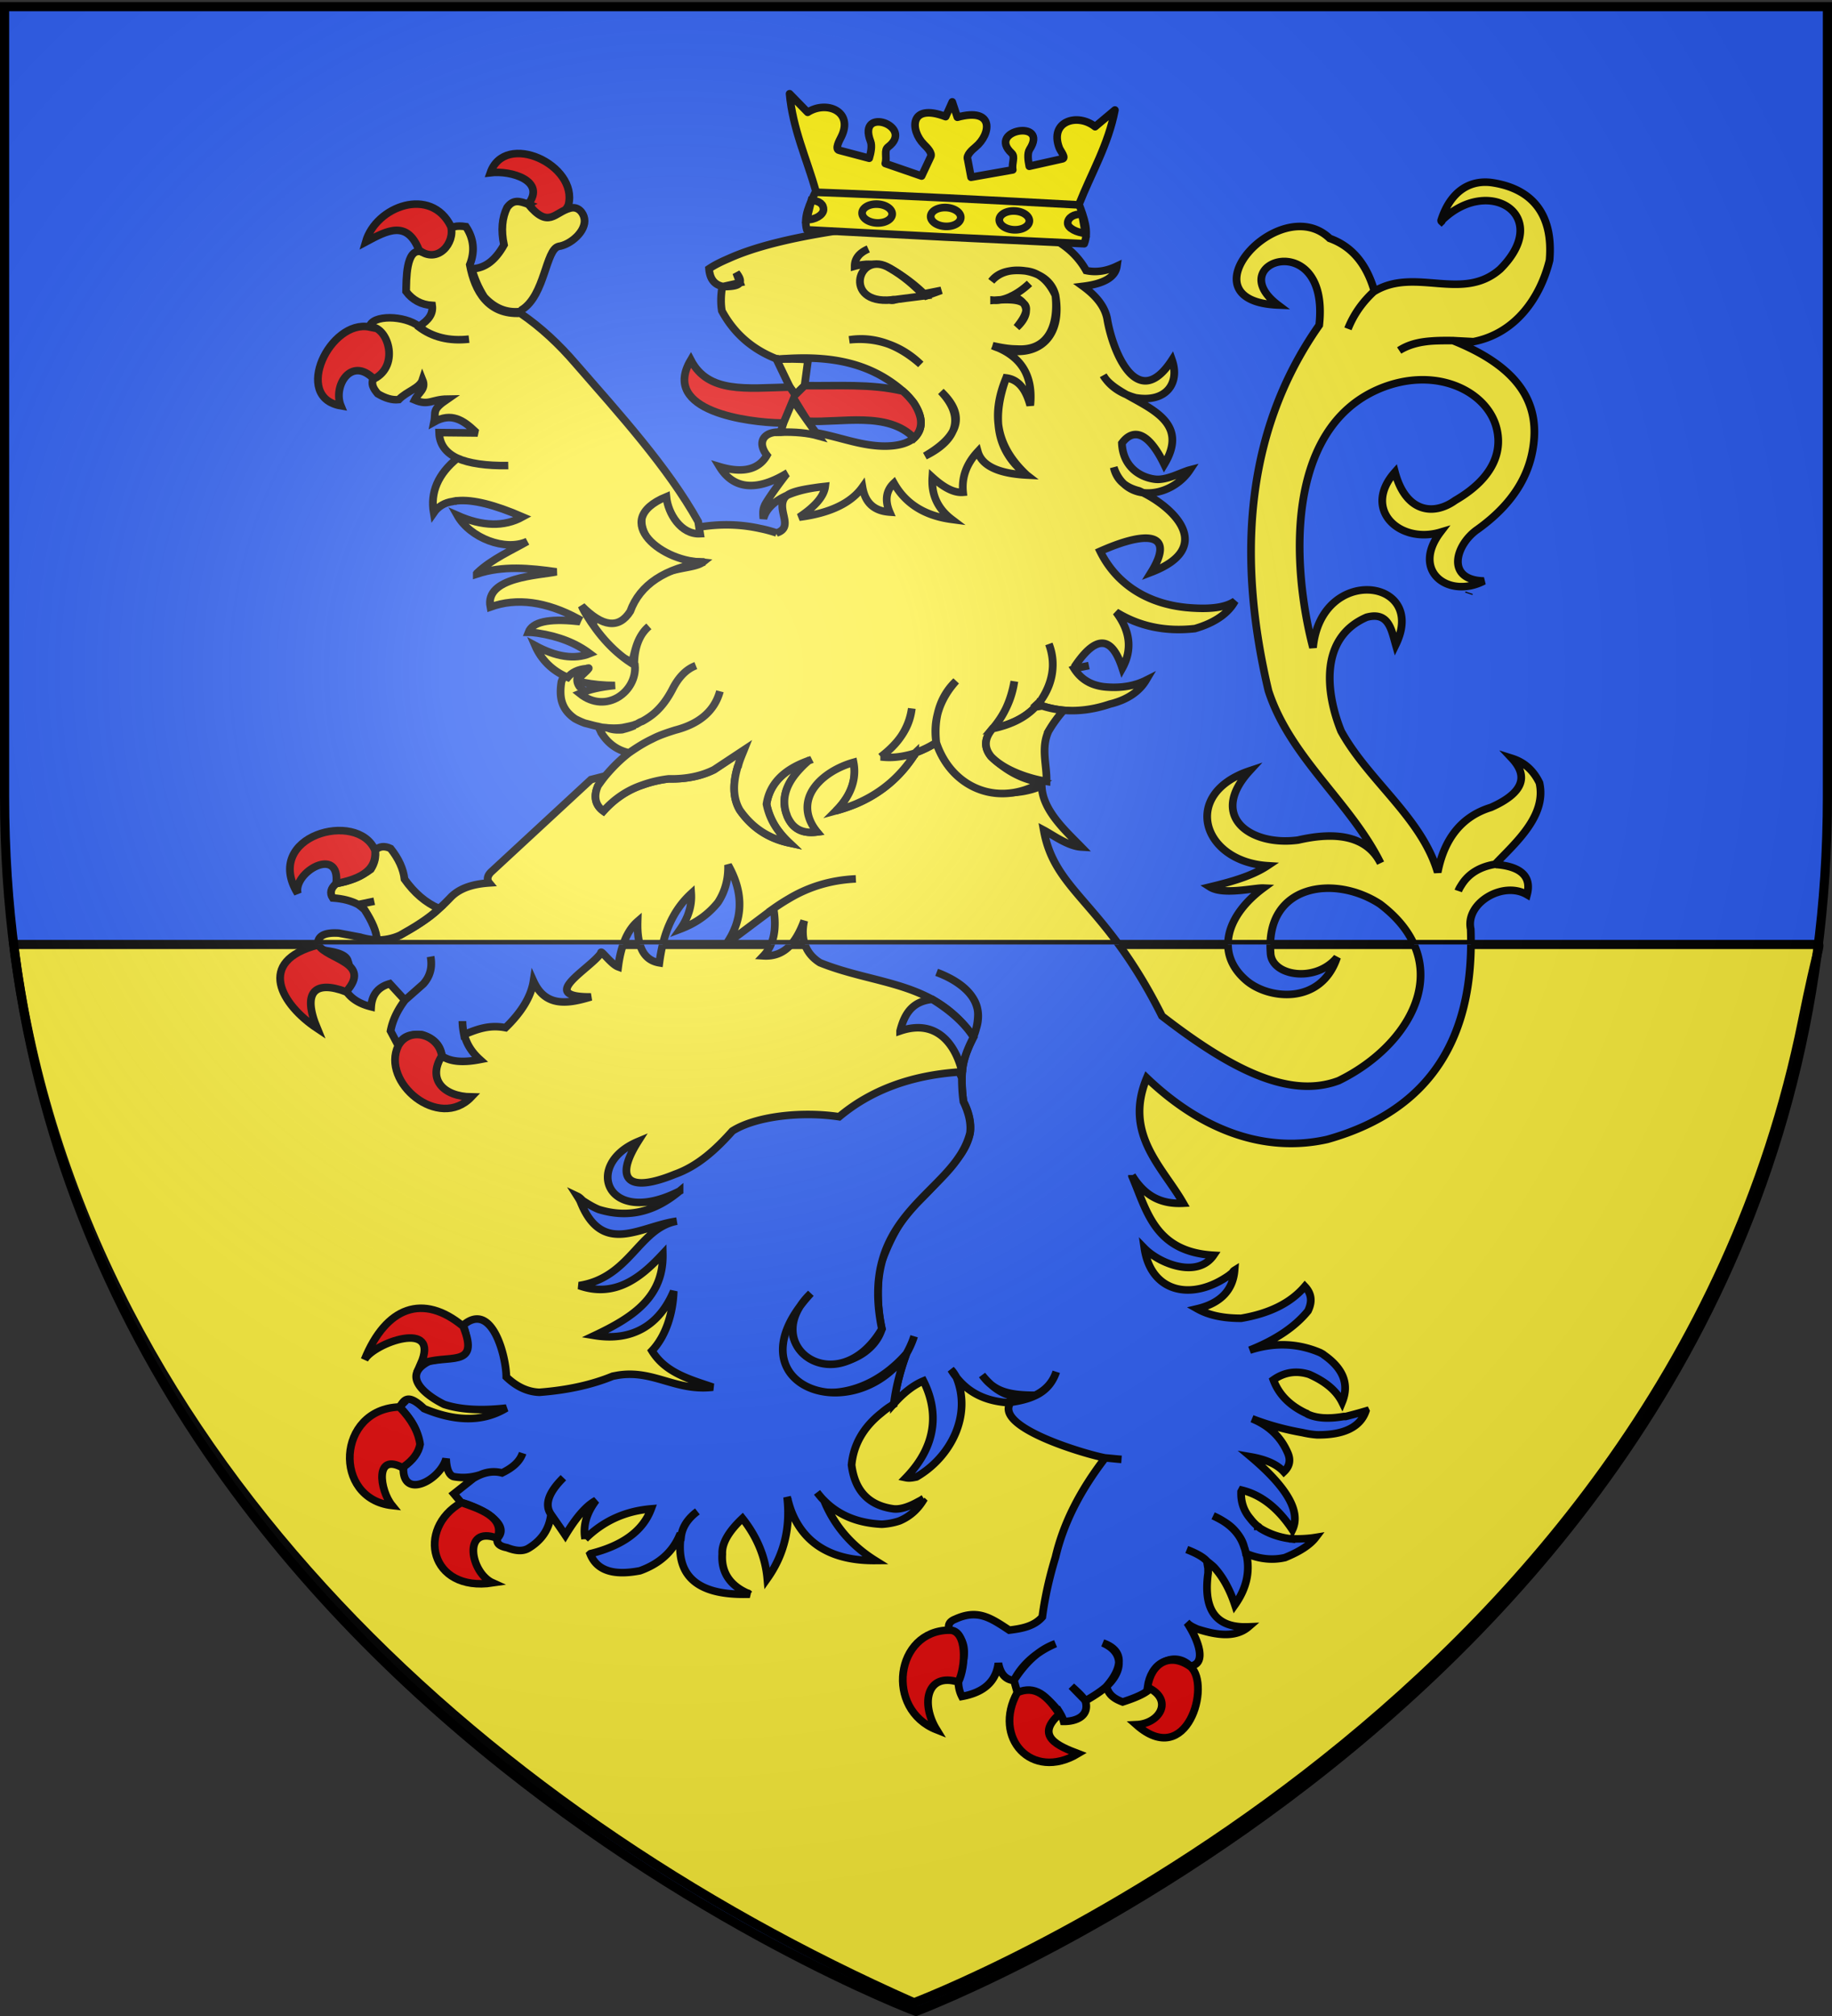 <svg xmlns="http://www.w3.org/2000/svg" xmlns:xlink="http://www.w3.org/1999/xlink" width="600" height="660" version="1.0"><rect width="100%" height="100%" fill="#333333" stroke="none"/><desc>Flag of Canton of Valais (Wallis)</desc><defs><radialGradient xlink:href="#b" id="f" cx="221.445" cy="226.331" r="300" fx="221.445" fy="226.331" gradientTransform="matrix(1.353 0 0 1.349 -77.63 -85.747)" gradientUnits="userSpaceOnUse"/><linearGradient id="b"><stop offset="0" style="stop-color:white;stop-opacity:.314"/><stop offset=".19" style="stop-color:white;stop-opacity:.251"/><stop offset=".6" style="stop-color:#6b6b6b;stop-opacity:.125"/><stop offset="1" style="stop-color:black;stop-opacity:.125"/></linearGradient><clipPath id="e" clipPathUnits="userSpaceOnUse"><path d="M299.233 667.744s244.776-92.105 291.015-321.472c4.822-23.923 6.082-24.987 4.96-24.987H4.38c20.04 162.53 151.81 283.292 294.852 346.459z" style="fill:none;stroke:#000;stroke-width:3;stroke-linecap:butt;stroke-linejoin:miter;stroke-miterlimit:4;stroke-opacity:1;stroke-dasharray:none;display:inline"/></clipPath><path id="c" d="m-267.374-6.853-4.849 23.83-4.848-23.83v-44.741h-25.213v14.546h-9.698v-14.546h-14.546v-9.697h14.546v-14.546h9.698v14.546h25.213v-25.213h-14.546v-9.698h14.546v-14.546h9.697v14.546h14.546v9.698h-14.546v25.213h25.213v-14.546h9.698v14.546h14.546v9.697h-14.546v14.546h-9.698v-14.546h-25.213v44.741z" style="fill:#fcef3c;fill-opacity:1;stroke:#000;stroke-width:3.807;stroke-miterlimit:4;stroke-dasharray:none;stroke-opacity:1;display:inline"/></defs><g style="display:inline"><path d="M300 658.5s298.5-112.32 298.5-397.772V2.176H1.5v258.552C1.5 546.18 300 658.5 300 658.5" style="fill:#2b5df2;fill-opacity:1;fill-rule:evenodd;stroke:none"/><g style="display:inline"><g style="stroke:#000;stroke-width:2.435;stroke-miterlimit:4;stroke-opacity:1;stroke-dasharray:none"><g style="fill:#e50606;fill-opacity:1;stroke:#000;stroke-width:2.342;stroke-miterlimit:4;stroke-opacity:1;stroke-dasharray:none;display:inline"><g style="fill:#e50606;fill-opacity:1;stroke:#000;stroke-width:2.273;stroke-miterlimit:4;stroke-opacity:1;stroke-dasharray:none"><path d="M1154.68-61.5c-6.658-1.211-12.725 2.165-15.546 11.267 0 .11 0 .22.116.33.114-.11.114-.33.229-.44 13.797-13.6 32.717-1.233 17.044 14.79-11.066 9.98-24.975-.656-36.948 6.621h-.115c-3.432 3.201-6.064 6.954-7.78 11.369 1.716-4.415 4.348-8.168 7.78-11.369-2.457-8.727-7.053-13.627-13.151-15.865-14.685-14.375-44.081 18.875-15.22 20.06-16.93-13.084 15.372-23.8 12.126 6.07-22.659 32.982-23.78 72.015-14.958 110.1 6.38 20.158 24.208 33.621 33.032 51.925-4.659-9.448-15.504-9.008-24.25-6.953-13.96 1.967-26.672-7.068-14.3-20.86-20.299 6.94-14 27.326 5.263 28.586-4.752 3.253-11.457 5.038-16.967 6.401 3.888 2.539 13.101.212 15.708.331-10.688 8.075-14.32 19.456-5.21 27.656 6.562 5.981 22.242 7.681 26.944-6.796-6.255 7.826-19.46 5.683-19.598-1.423-1.43-20.424 18.668-23.666 32.23-14.632 22.897 17.696 9.594 42.332-12.155 53.2-14.81 5.722-32.374-3.895-52.052-19.473-16.85-34.446-31.57-37.227-34.827-55.99 2.814 1.535 7.165 4.864 11.073 5.096-4.572-4.81-11.492-11.098-11.669-18.432-3.55 1.62-7.218 2.14-11.095 2.097-4.575-.442-9.663-1.876-12.75-4.415-3.204-2.538-5.605-6.07-7.208-10.706a32.3 32.3 0 0 1-6.176 3.09c0 .221-.115.333-.229.552-4.232 6.734-9.952 11.7-17.388 14.9a50 50 0 0 1-5.72 1.988c1.374-1.324 2.403-2.76 3.318-4.195 1.945-3.311 2.517-6.842 1.83-10.374-3.088.773-5.72 1.987-8.007 3.752-.915.663-1.716 1.545-2.517 2.428-4.575 4.746-4.575 9.602-.228 14.79-3.318.44-5.72-.332-7.436-2.429-.572-.772-1.03-1.545-1.373-2.428-.114-.33-.114-.44-.228-.662q-2.231-6.788 4.118-13.576c.8-.884 1.601-1.655 2.516-2.428-7.32 2.648-11.553 6.954-12.468 13.133.572 2.98 1.83 5.851 3.775 8.39 0 .11.228.33.343.44.686.884 1.601 1.876 2.516 2.76l.115.11c-6.063-1.324-10.982-4.526-14.642-9.933-1.945-3.422-2.174-7.726-.572-13.134l.114-.11c.343-1.545 1.03-3.09 1.716-4.857l-8.808 5.96c-3.66 1.877-8.122 2.87-13.27 2.76h-.114a34.6 34.6 0 0 0-7.779 1.876c-4.461 1.544-8.236 4.194-11.439 7.836-2.402-1.766-2.974-4.414-1.601-7.615.686-.992 1.372-1.987 2.173-2.98l-4.233 1.105-29.17 27.592c-1.372 1.214-1.601 2.539-.8 3.531-4.805.332-8.58 1.545-11.21 4.195-1.145 1.214-2.174 2.318-3.547 3.531-3.088 2.98-7.092 5.519-11.553 8.058-2.174.992-4.462 1.435-6.75 1.435a23.5 23.5 0 0 1-4.575-.773l-.343-.11-6.292-1.215c-3.432-.22-5.49.441-6.063 2.207a2.6 2.6 0 0 0 0 1.325c.229.883.915 1.435 2.402 1.766 3.89.551 5.949 1.545 6.292 3.091 1.03 2.76.343 4.635-1.945 5.629 1.03 4.304 4.004 6.953 8.809 8.167q.343-5.464 5.49-6.954l4.462 4.967 5.376-4.856c2.06-2.318 2.746-5.078 2.174-8.277.572 3.2-.115 5.959-2.174 8.277l-5.376 4.856c-2.288 3.091-3.66 6.182-4.233 9.27l2.288 4.416c1.03-2.65 3.317-3.643 6.978-3.311 3.546 1.103 5.49 3.31 5.834 6.401 2.402 1.767 6.177 2.097 11.21 1.104-2.402-2.208-3.889-4.636-4.575-7.395l-.115-.11c-.229-1.215-.457-2.65-.457-4.084 0 1.435.228 2.87.457 4.084 4.171-1.78 7.596-3.002 12.24-2.098 4.805-4.745 7.55-9.491 8.236-14.015 3.42 7.699 9.705 7.01 16.93 4.744-16.097.093-.296-8.338 2.975-13.244-.266-1.263 2.953 3.416 5.033 4.194.8-6.402 2.745-11.037 5.72-13.686-.23 7.616 1.83 11.7 6.405 12.473 1.042-8.015 3.475-15.305 9.38-20.86.23 3.532-.8 7.174-3.202 10.706 4.575-1.767 8.236-4.415 11.096-8.057 2.173-3.423 3.088-7.174 2.974-11.258 4.69 8.499 4.461 16.444-.572 23.84l13.956-10.706a59 59 0 0 1 4.347-2.87c6.062-3.752 12.697-5.739 19.904-6.07-7.207.331-13.842 2.318-19.904 6.07a58 58 0 0 0-4.347 2.87c1.03 6.403 0 11.037-2.974 14.238 6.726.433 9.911-4.868 12.01-10.595-1.258 5.85.651 10.127 4.655 12.666 16.625 6.841 33.935 5.394 45.126 22.4.732-1.634 1.33-3.937 1.395-6.63.157-6.596-7.092-11.01-12.168-12.873 10.826 4.134 13.741 10.64 11.57 17.136-1.355 4.055-3.914 8.42-4.02 12.885-.304 2.966-.021 5.99.341 8.94 1.587 2.912 2.29 6.294 1.993 8.97-.28 2.516-1.775 5.944-4.166 8.578-3.795 4.583-7.491 9-11.427 12.828-4.981 4.844-7.845 10.82-10.385 17.45-.946 2.468-1.056 5.019-1.15 7.904-.133 4.054.13 8.451 1.113 12.698-3.416 11.445-22.718 15.137-26.196 2.096-.8-4.304.915-8.609 5.262-12.804-32.646 16.643 3.567 46.495 28.14 18.211.916-1.655 1.716-3.421 2.288-5.298-.572 1.877-1.372 3.643-2.287 5.298-1.945 5.408-3.089 10.375-3.661 14.9v.112c2.86-3.311 5.834-5.63 8.694-6.843 4.258 8.655 4.399 19.03-5.148 29.138 1.03.22 2.06 0 3.089-.221 9.992-5.888 16.522-18.541 11.667-30.243-.458-.772-.916-1.544-1.487-2.096 3.822 6.276 9.15 9.308 16.358 9.933.456-.112.8-.112 1.258-.112h.229c2.86-.44 5.262-1.104 7.206-2.096-5.635 1.248-10.58.657-15.9-6.07 3.347 4.598 7.13 6.117 15.9 6.07 3.089-1.545 4.92-3.974 5.949-7.064-2.008 6.142-7.458 8.16-13.155 9.16h-.23c-5.33 7.515 22.12 15.717 27.797 16.778 1.488.11 3.204.33 4.805.441-1.6-.111-3.317-.332-4.805-.441-7.55 10.043-12.354 19.866-14.642 29.91-1.716 5.74-3.089 11.81-3.888 17.992-2.46 2.9-6.169 3.518-9.724 3.972-5.472-3.69-9.283-6.41-15.901-3.311q-2.574.993-1.716 3.31c4.619 1.592 5.001 6.59 3.662 10.707-.116.22-.116.33-.23.552-1.143 3.2-1.029 6.18.23 8.718 6.52-1.214 10.066-4.525 10.751-10.044.572 3.2 2.06 4.856 4.233 5.187h.343c2.595-5.12 7.114-8.827 12.24-11.037-5.376 2.016-9.192 6.235-12.24 11.037l1.26 4.526c5.002-1.744 8.28.196 11.439 4.193.114 0 .114.111.228.111.687 1.104 1.372 2.208 1.716 3.532 3.711.064 7.719-1.665 6.405-6.18-.114 0-.114-.222-.229-.332l-3.89-4.084c1.363 1.317 2.807 2.518 3.89 4.084.116.11.116.331.229.331 2.113-1.276 4.198-2.544 6.062-4.194 4.8-4.432 5.66-10.276-.914-13.244 7.193 2.536 5.093 8.52.914 13.244l.343.442c.663 2.216 2.562 3.317 4.576 4.082 3.66-1.214 7.162-2.648 8.42-4.415-.689-6.923 6.742-11.22 11.484-6.4 5.072-.593 2.295-8.037-.915-13.023l-.116-.11c.828.983 1.968 1.456 3.089 1.987 4.518 1.464 10.872 3.068 15.1-.664-10.298.444-13.291-5.978-11.897-16.223v-1.436c-.115-.552-.228-1.323-.343-2.096-.916-1.104-2.86-2.319-5.949-3.532 3.089 1.214 5.033 2.428 5.949 3.532.687.552 1.372 1.104 2.059 1.766 2.403 2.649 4.575 6.402 6.177 11.368 3.432-4.966 4.575-10.153 3.317-15.452 0-.11 0-.11-.115-.22-.115-.551-.23-1.103-.457-1.655-.457-1.988-1.488-3.643-2.975-5.299-1.487-1.655-3.66-2.979-6.176-4.194 4.217 1.91 7.78 4.872 9.151 9.493.228.552.343 1.104.456 1.656.116.11.116.11.116.22 3.888 1.655 7.663 2.096 11.44 1.215 4.23-1.768 7.32-3.753 9.035-6.07-2.63.44-5.032.44-7.092.44-.115-.22-.115-.22-.115 0-3.546-.44-6.52-1.545-9.15-3.2l-.458-.442c-.115-.11-.115-.11-.228-.11a13.4 13.4 0 0 1-2.174-2.319c-1.944-2.318-2.86-4.967-2.745-8.166l.229-.442c5.72 1.435 10.638 5.408 14.87 11.92 2.517-5.407-1.486-12.692-12.24-21.962 4.349.772 7.665 2.207 9.724 4.525 1.832-1.766 2.06-3.752 1.03-5.96-2.06-4.746-5.606-8.057-10.41-10.044 5.032 1.987 9.95 3.311 14.87 4.194 1.373.332 2.745.552 4.232.664 7.893.11 12.812-2.32 14.415-7.175a141 141 0 0 1-5.948 1.656h-.572c-4.462.773-7.894.552-10.525-.663-.228-.11-.343-.331-.571-.331-4.805-2.318-8.008-5.63-9.608-10.044 3.203-2.32 6.748-2.87 10.523-1.656 4.69 2.096 8.007 4.855 9.723 8.388 2.173-5.407.344-10.154-5.375-14.236-.345-.333-.688-.442-1.03-.664-6.52-2.87-13.498-3.2-20.82-.772 7.665-3.09 13.385-7.063 17.16-11.809 1.372-2.87 1.03-5.299-.916-7.395-4.232 5.077-10.524 8.167-18.76 9.603-5.262 0-9.494-.884-12.926-2.871 6.863-1.656 10.524-5.629 10.983-11.589-.345.22-.458.441-.688.773-.229.22-.456.33-.8.662-11.062 8.041-23.136 5.272-25.051-8.056 4.47 4.683 15.656 9.158 20.36 2.098-17.428-1.034-19.65-13.506-24.022-23.841v-.331.111c3.606 5.986 8.308 8.763 15.1 8.387-6.064-10.898-17.649-20.737-10.752-37.745 17.088 16.72 35.735 22.552 53.2 18.521 30.948-8.886 43.348-31.422 42.21-63.311-1.644-7.818 9.463-14.658 16.583-10.4 1.373-5.297-1.601-8.387-8.808-9.05h-.114s-.345-.11-.458-.11q-6.863 1.16-9.952 6.291c-.343.552-.686 1.104-.915 1.766.229-.662.572-1.214.915-1.766q3.09-5.132 9.952-6.29c5.918-6.405 15.216-14.555 13.04-24.504-1.715-3.642-4.347-6.181-8.122-7.395 5.148 5.63 3.088 10.597-6.176 14.79-8.465 2.648-13.727 9.27-15.672 19.535-4.757-16.498-20.42-27.596-28.442-42.493-4.57-11.564-6.423-28.165 7.513-34.323 6.47-1.775 7.294 3.705 8.575 8.276 9.55-20.015-21.947-24.276-24.367.883-6.334-24.828-8.218-65.898 19.502-77.94 16.314-6.998 31.312.393 34.415 11.296 1.977 6.947-.26 15.319-12.051 22.305-6.378 4.709-14.573 3.61-17.73-8.529-9.803 11.278 1.416 21.754 13.385 18.101-8.79 11.852 2.549 20.139 12.812 14.68-11.416-.258-8.373-10.978-1.83-15.564 11.872-8.724 15.992-18.315 16.621-27.399.91-13.152-7.2-22.59-23.942-29.44-5.47-.063-10.993-.01-15.786 2.98 4.679-3.148 10.406-2.942 15.786-2.98 1.945.11 4.004.22 6.064.33 12.588-2.512 19.766-13.487 22.42-24.502 1.164-13.739-5.024-21.349-16.372-23.296z" style="fill:#fcef3c;fill-opacity:1;stroke:#000;stroke-width:2.273;stroke-miterlimit:4;stroke-opacity:1;stroke-dasharray:none" transform="matrix(1.112 0 0 1.087 -794.717 126.746)"/><path d="M995.802-53.324c-8.21 4.168-17.69 2.998-26.31 5.077h-.114c-17.845 2.318-31.23 5.409-40.037 9.492-2.288.994-4.233 1.987-5.834 3.09.228 2.98 1.487 4.747 3.889 5.299v.11l5.217-1.194-1.099-3c3.048 3.982-.483 4.118-4.118 4.194-.458 2.76-.458 5.187-.115 7.284 3.547 6.733 8.923 11.59 16.13 14.459h.114l.115.11c13.328-1.152 26.233.025 36.948 9.603 1.259 1.103 2.288 2.317 3.203 3.531 2.746 4.305 2.86 7.837.115 10.596-.23.11-.344.22-.458.331-1.601 1.214-4.233 2.097-8.236 2.097-10.369-.038-19.42-6.15-30.657-4.194-4.593-.304-7.187 2.74-4.004 6.953-2.402 4.305-7.092 5.519-13.956 3.422 4.938 8.311 13.105 6.24 20.019 1.876-.157.078-5.32 7.029-6.635 9.602v.11c-.693 1.134-.6 2.738-.458 4.085q.516-1.987 2.06-3.643c2.974-3.2 8.35-5.297 16.129-6.07-.343 2.98-2.974 6.07-7.665 9.271 9.152-1.214 15.329-4.304 18.646-9.05.801 4.746 3.432 7.174 8.008 7.505-1.487-3.532-1.03-6.512 1.258-8.72 3.318 6.071 8.923 9.824 17.043 10.927-4.118-3.2-6.062-7.395-5.72-12.692 3.548 3.31 6.521 4.746 9.038 4.525-.458-4.525 1.03-8.609 4.347-12.251 1.144 4.194 5.948 6.622 14.414 7.063-9.716-7.7-9.973-18.277-6.064-29.248 3.432.442 5.72 3.09 7.093 8.278.915-9.05-2.745-15.01-11.096-17.99 2.403.551 4.804.993 7.092.993 9.541.697 12.315-7.402 11.44-16.004v-.11c-1.087-4.453-4.686-6.652-8.81-7.395-3.709-.572-7.548.08-10.066 3.09 2.37-3.212 6.444-3.499 10.067-3.09 4.378.425 7.001 3.53 8.808 7.395 2.43 14.714-7.812 19.904-18.531 15.12 8.351 2.98 12.01 8.94 11.096 17.991-1.373-5.187-3.66-7.836-7.093-8.278-4.652 11.4-2.705 20.901 6.064 29.248-8.465-.441-13.27-2.87-14.414-7.063-3.317 3.642-4.805 7.726-4.347 12.25-2.517.222-5.491-1.213-9.037-4.524-.343 5.297 1.601 9.492 5.72 12.692-8.122-1.103-13.728-4.856-17.044-10.926-2.288 2.207-2.745 5.187-1.258 8.719-4.576-.331-7.207-2.76-8.008-7.505-3.317 4.746-9.494 7.836-18.646 9.05 4.69-3.2 7.322-6.291 7.665-9.271-9.048 1.078-11.75 2.07-12.449 4.478-1.045 3.603 2.942 7.952-1.85 9.539a39 39 0 0 0-4.805-1.324c-5.834-1.325-11.553-1.435-17.273-.552-.229 0-.343 0-.457.11-.458 0-.916 0-1.259.11-5.605-2.207-8.35-5.96-8.694-11.257-11.502 5.687-7.573 14.864-.627 19.426 3.565 2.341 8.841 1.968 11.403 2.28-1.918 1.564-6.343 1.52-10.827 3.102-14.89 5.253-34.475 16.04-9.397 27.274.068-4.459 1.44-8.596 4.3-11.024-6.353 5.69-2.912 14.539-10.066 19.425-3.66 2.318-6.749 2.097-9.38-.331-.343-.331-.572-.663-.915-.883-.8-1.104-1.03-2.318-.343-3.753l-3.203-1.104c-.8.883-1.373 1.987-1.83 3.312-.344 2.097-.344 3.973 0 5.518.571 2.428 1.944 4.194 4.003 5.629.801.441 1.716.883 2.86 1.324 1.373.332 2.745.773 4.004.994.229.11.572.11.8.22.572.11 1.259.11 1.945.22 1.487.112 2.974.112 4.461-.11 1.03-.221 2.174-.442 3.318-.773.229-.11.457-.22.686-.22.572-.332 1.03-.663 1.716-.884 1.373-.772 2.86-1.765 4.118-2.98 1.83-1.765 3.318-3.863 4.69-6.511 1.83-3.753 4.118-6.181 6.978-7.285-2.86 1.104-5.147 3.532-6.978 7.285-1.372 2.648-2.86 4.746-4.69 6.511-1.258 1.216-2.745 2.208-4.118 2.98-.686.221-1.144.552-1.716.883-.229 0-.457.112-.686.221l-.229.331c-1.03.442-2.059.773-2.974.994-.229.11-.458.11-.458.11-1.487.111-2.86 0-4.118-.552-.686-.11-1.373-.11-1.944-.22-.23-.111-.572-.111-.801-.22.114.11.114.33.229.44 0 .22.228.552.343.773 0 .11.114.33.229.441 0 .11 0 .22.114.331 1.945 3.2 4.69 5.188 8.122 5.96 2.173-1.545 4.347-2.98 6.863-4.195 2.06-1.104 4.347-1.876 6.75-2.648 7.092-1.876 11.553-5.739 13.155-11.7-1.602 5.96-6.063 9.823-13.156 11.7-2.402.772-4.69 1.544-6.749 2.648-2.516 1.215-4.69 2.649-6.863 4.194-2.517 1.988-4.805 4.305-6.978 6.955-.8.992-1.487 1.986-2.174 2.979-1.372 3.2-.8 5.85 1.602 7.615 3.203-3.642 6.978-6.291 11.44-7.836a34.6 34.6 0 0 1 7.778-1.876h.114c5.148.11 9.61-.883 13.27-2.76l8.808-5.96c-.687 1.767-1.373 3.311-1.716 4.857l-.114.11c-1.602 5.408-1.373 9.713.572 13.134 3.66 5.407 8.579 8.609 14.642 9.933l-.115-.111c-.915-.883-1.83-1.875-2.516-2.76-.115-.11-.343-.33-.343-.44a19.95 19.95 0 0 1-3.775-8.389c.915-6.18 5.147-10.485 12.468-13.133.343-.111.687-.22.915-.331-.228.11-.572.22-.915.331a25.6 25.6 0 0 0-2.516 2.428q-6.35 6.787-4.118 13.576c.114.22.114.33.228.662.344.883.801 1.656 1.373 2.428 1.716 2.097 4.118 2.87 7.436 2.428-7.656-9.936 1.598-18.337 10.752-20.969 1.072 5.653-1.348 10.66-5.147 14.569a50 50 0 0 0 5.72-1.988c7.435-3.2 13.154-8.166 17.387-14.9.114-.22.229-.331.229-.552-.115.112-.343.112-.343.221h-.115c-3.317.993-6.52 1.435-9.723.993h-.115.115c4.916-3.637 8.26-8.352 9.151-14.569-.707 6.312-4.406 10.833-9.151 14.57h-.115.115c3.203.44 6.406 0 9.723-.994h.115c0-.11.228-.11.343-.22a32.2 32.2 0 0 0 6.176-3.091c-1.072-7.041 1.217-13.32 5.834-18.542-5.098 4.944-6.543 11.663-5.834 18.542 4.51 13.844 18.362 19.524 30.886 12.03-5.87-.935-10.486-3.718-14.757-7.837-2.173-2.76-1.945-5.519.457-8.388 3.55-3.992 5.488-8.982 6.407-14.238-.719 5.329-3.015 10.176-6.407 14.238 5.605-1.214 9.723-3.422 12.583-6.512.228-.22.457-.552.687-.772l.115-.111c.115-.22.343-.44.457-.662h.115-.115l.229-.221c3.799-5.347 4.623-11.395 2.517-17.218 2.233 5.851 1.09 11.818-2.517 17.218-.116.11-.116.11-.116.22h-.114c-.116.221-.343.441-.458.663l-.114.111c.114.11.229.11.343.11.343.111.687.332 1.03.332 1.943.663 4.118 1.103 6.291 1.324 4.347.331 8.807-.22 13.612-1.876 4.919-1.214 8.58-3.642 10.638-7.174-3.432 1.766-7.55 2.428-12.125 1.987-4.004-.442-6.978-2.208-9.037-5.519l.229-.11h.115-.112l-.229.11 4.348-.883-3.776.773-.228-.773c6.177-9.271 10.752-8.94 13.842.773 2.974-5.519 2.402-11.148-1.83-16.887 6.863 4.304 14.526 5.96 23.221 4.967 5.949-1.766 9.838-4.636 11.783-8.278-2.517 1.766-6.52 2.428-12.126 2.097-13.35-.684-22.801-7.19-27.57-17.108 15.1-6.843 21.782-4.823 15.033 6.325 19.028-7.467 6.697-19.775-3.595-24.536-4.232-1.104-6.634-3.421-7.435-7.064 3.673 11.242 17.03 9.091 22.42.773-2.518.669-6.871 3.266-10.337 2.79-5.074-.698-9.424-4.371-9.68-10.847 3.177-4.432 7.683-3.733 12.468 6.401 9.799-16.63-13.497-18.537-17.96-26.82 2.152 3.615 5.582 5.626 9.496 6.733 9.13 1.581 13.11-4.48 10.752-11.368-10.232 16.1-17.56-2.703-19.104-12.472-.686-3.532-3.087-6.733-7.09-9.713 6.175-.772 9.494-2.759 9.95-6.07-2.974 1.435-5.947 1.987-9.036 1.324-2.516-4.635-6.52-8.277-12.126-10.706q-4.633-1.49-9.951-.662c-.572.11-1.26.331-1.832.331.572 0 1.26-.22 1.832-.33 37.436.334-1.98-11.646-16.702-6.842zm11.668 27.152c1.259.11 2.974-.221 4.805-1.104.229-.11.343-.22.456-.22 1.716-.884 3.432-2.098 5.148-3.753-1.716 1.655-3.432 2.87-5.148 3.752 4.672 1.685 5.774 5.298 1.373 9.492 7.174-8.92-.955-8.599-6.634-8.167zm-30.657-9.603q6.178 3.643 10.639 8.278l4.461-1.655-13.498 2.759c-4.072 1.977-4.446-9.054-8.694-10.596-1.03.11-2.174.221-3.317.552 0-2.207 1.258-3.973 4.003-5.187-2.745 1.214-4.003 2.98-4.003 5.187 1.143-.331 2.287-.441 3.317-.552 2.411-.074 4.895.154 7.092 1.214zM991.8 1.31c8.118 7.857 4.274 14.077-4.69 19.425 10.006-5.005 11.477-12.133 4.69-19.425zm-5.949-8.167c-5.796-5.764-13.1-8.265-21.048-7.395 8.009-1.308 15.158 2.037 21.048 7.395z" style="fill:#fcef3c;fill-opacity:1;stroke:#000;stroke-width:2.273;stroke-miterlimit:4;stroke-opacity:1;stroke-dasharray:none" transform="matrix(1.112 0 0 1.087 -794.717 126.746)"/><path d="M977.27-26.283c.344-.11.687-.11 1.145-.11l8.49-1.104c-2.975-3.09-5.974-5.85-10.092-8.278-9.37-6.025-14.226 10.996.458 9.492zM951.647-.456l1.03-7.836c-2.746-.221-5.834-.221-9.037-.11l-.115-.111h-.114v.22l3.89 8.278 1.6 2.318z" style="fill:#fcef3c;fill-opacity:1;stroke:#000;stroke-width:2.273;stroke-miterlimit:4;stroke-opacity:1;stroke-dasharray:none" transform="matrix(1.112 0 0 1.087 -794.717 126.746)"/><path d="m948.762 3.959 3.8 6.291c9.912.522 23.593-3.047 31.344 5.077 2.745-2.76 2.63-6.291-.115-10.596-.915-1.214-1.945-2.428-3.203-3.531-9.492-2.307-19.278-1.491-28.941-1.656l-2.745 2.76L947.3-.016c-12.908.333-24.036 1.935-29.17-8.167-9.027 15.55 17.11 18.806 26.653 18.984.23-.11.458-.11.687-.11z" style="fill:#e20909;fill-opacity:1;stroke:#000;stroke-width:2.273;stroke-miterlimit:4;stroke-opacity:1;stroke-dasharray:none" transform="matrix(1.112 0 0 1.087 -794.717 126.746)"/><path d="m952.562 10.25-4.347-6.291-2.745 6.732-.915 2.87c4.232-.11 8.007.22 11.096 1.104zM867.935-22.25c-9.408.51-13.413-6.522-14.894-14.615 1.601-4.084 1.144-7.947-1.144-11.479-2.86-.441-4.461 0-5.262 1.435.045 3.038-3.217 6.531-7.91 6.102-4.568-1.123-4.355 8.646-4.444 12 1.89 2.581 4.525 4.002 7.664 4.193.343 2.428-.915 4.415-3.89 6.291-.114 0-.114 0-.114.11 4.118 3.201 9.037 4.415 14.871 3.753-5.834.662-10.753-.552-14.87-3.752 0-.11 0-.11.114-.11-4.264-3.33-13.767-3.574-14.555.144 3.352 2.049 6.465 8.158 1.423 14.942-1.258 2.208-.252 3.676 1.006 5.221 2.174 1.325 4.233 1.987 6.177 1.766 2.402-2.538 6.208-3.434 7.009-5.973 1.144 2.87-1.175 3.766-2.319 6.084 4.188 1.823 4.968-.212 9.67-.277-4.804 3.365-3.308 3.738-3.95 6.899 5.122-2.966 8.638-.48 12.011 2.76l-.114.551-10.41-.11c.114 3.532 1.945 6.07 5.376 7.726 3.432 1.545 8.465 2.318 14.986 2.207-6.52.11-11.554-.662-14.986-2.207-5.72 4.746-8.007 10.264-6.977 16.445 1.258-1.876 3.203-3.09 5.605-3.422.229-.11.457-.11.686-.11.114-.11.343-.11.458-.11h.228c4.576-.442 10.982 1.214 19.218 4.856-5.49 3.09-11.896 2.87-19.218-.441 3.775 6.843 14.118 10.88 20.591 7.836-4.397 2.597-10.422 5.29-14.642 9.381v.11l-.229.222v.11c7.676-2.599 15.604-1.815 23.45-.662-5.181 1.109-21.164 1.537-19.446 10.595 7.778-2.87 16.472-1.655 25.852 3.532l-.114.22-.229.553c-8.465-.883-13.155.22-14.299 3.31.915 0 1.716.111 2.631.222 6.406.993 11.44 3.09 15.443 6.18-4.576 1.877-9.952.994-16.13-2.428 1.831 4.305 5.034 7.616 9.61 9.602q1.887-2.318 5.49-2.648c0-.11 0-.11.115 0 1.182-.534.354.285-.114.772-1.047 1.124-3.327 2.694-1.144 3.311.114.11.228.11.343.11 2.745.552 5.834.884 9.266.884-4.233.441-7.665 1.214-10.41 2.428 7.867 6.47 16.958-.73 16.244-8.499-6.078-3.713-10.651-9.123-14.3-15.231-.457-.773-1.029-1.766-1.372-2.649 6.177 6.402 10.982 6.953 14.299 1.656q4.29-12.086 21.963-14.9c-12.124.524-28.331-12.464-11.325-19.646.483 5.066 4.322 11.453 9.953 11.147l-.572-3.642c-8.914-16.39-23.372-32.667-36.098-47.6-4.827-5.758-10.192-10.916-16.271-15.155z" style="fill:#fcef3c;fill-opacity:1;stroke:#000;stroke-width:2.273;stroke-miterlimit:4;stroke-opacity:1;stroke-dasharray:none" transform="matrix(1.112 0 0 1.087 -794.717 126.746)"/><path d="M882.097-54.869c2.935-12.114-18.694-22.326-22.993-9.712 6.187-.76 16.368 2.465 11.21 9.381 0 0 .229 0 .458.11 2.192 6.079 8.649 5.856 11.325.221z" style="fill:#e20909;fill-opacity:1;stroke:#000;stroke-width:2.273;stroke-miterlimit:4;stroke-opacity:1;stroke-dasharray:none" transform="matrix(1.112 0 0 1.087 -794.717 126.746)"/><path d="M870.237-55.09c-2.596-.994-4.41-1.515-6.214.994-1.487 3.09-1.83 6.843-.916 11.258-2.516 4.635-5.605 7.063-9.38 7.174h-.114c.8 2.98 1.945 5.739 3.66 8.498 3.09 3.422 6.52 4.746 10.296 4.415.114 0 .229.22.343.22l.458-.772c6.843-4.39 6.987-18.163 10.84-19.09 3.477-.49 8.204-4.598 7.577-8.357-.299-1.795-1.85-3.84-4.231-3.144-4.587 1.22-6.246 6.32-12.32-1.195z" style="fill:#fcef3c;fill-opacity:1;stroke:#000;stroke-width:2.273;stroke-miterlimit:4;stroke-opacity:1;stroke-dasharray:none" transform="matrix(1.112 0 0 1.087 -794.717 126.746)"/><path d="M847.476-48.4c-5.759-12.129-22.05-6.2-25.092 4.679 6.309-3.466 12.172-6.687 15.691 2.432 5.501 4.334 10.68-2.147 9.401-7.11zM823.528-18.115c-11.587-2.404-22.82 21.194-8.465 23.73-2.384-5.886 3.022-15.055 9.72-8.074 7.976-4.1 3.909-16.261-1.255-15.656z" style="fill:#e20909;fill-opacity:1;stroke:#000;stroke-width:2.273;stroke-miterlimit:4;stroke-opacity:1;stroke-dasharray:none" transform="matrix(1.112 0 0 1.087 -794.717 126.746)"/><path d="M825.13 139.494c.343 1.987-.115 3.863-1.259 5.74-2.745 2.095-6.177 3.53-10.18 4.303-1.602 1.324-1.946 2.87-1.03 4.304 3.088.22 5.49.883 7.55 1.987l4.69-.994-4.69.994c.571.441 1.258.993 1.83 1.545 2.288 3.642 3.546 6.622 3.66 9.16 2.288 0 4.576-.44 6.75-1.434 4.46-2.54 8.464-5.078 11.553-8.058-4.004-1.766-7.321-4.746-10.18-8.83q-.516-4.635-4.119-9.27c-1.83-.882-3.317-.661-4.576.553z" style="fill:#fcef3c;fill-opacity:1;stroke:#000;stroke-width:2.273;stroke-miterlimit:4;stroke-opacity:1;stroke-dasharray:none" transform="matrix(1.112 0 0 1.087 -794.717 126.746)"/><path d="M825.13 139.494c-5.045-12.25-33.205-4.422-22.765 13.024-1.515-6.477 12.608-14.623 11.325-2.98 5.558-1.173 12.084-3.171 11.44-10.044z" style="fill:#e20909;fill-opacity:1;stroke:#000;stroke-width:2.273;stroke-miterlimit:4;stroke-opacity:1;stroke-dasharray:none" transform="matrix(1.112 0 0 1.087 -794.717 126.746)"/><path d="M808.428 167.97c-18.667 4.942-10.736 18.115-.343 25.164-4.538-11.188-.506-14.51 8.52-11.028 7.823-8.894-5.652-9.697-8.177-14.136zM844.805 201.412c-.913-6.446-9.536-9.022-12.812-3.09-5.228 11.01 11.974 25.741 21.506 15.45-8.318-.133-13.012-5.357-8.694-12.36z" style="fill:#fcef3c;fill-opacity:1;stroke:#000;stroke-width:2.273;stroke-miterlimit:4;stroke-opacity:1;stroke-dasharray:none" transform="matrix(1.112 0 0 1.087 -794.717 126.746)"/><path d="M914.813 242.139c-7.113 6.105-14.917 8.333-23.794 5.518-1.601-.663-3.203-1.655-4.69-2.649-.457-.44-.915-.992-1.601-1.324.343.552.686 1.104.915 1.656 6.45 16.573 17.625 7.337 28.369 5.85-11.287 2.127-13.692 17.002-28.798 19.395 11.21 4.084 19.057-3.395 24.662-9.534.284 13.106-8.969 19.19-20.115 24.574 10.981 1.855 19.13-3.035 23.336-13.354-.229 6.843-2.402 13.652-6.406 17.956 3.972 6.623 11.033 8.555 17.96 10.961-11.006 1.338-17.597-5.396-28.136-3.577l-1.378.265c-6.062 2.539-13.155 4.194-21.62 4.855-3.815-.154-7.023-1.986-9.723-4.634-.013-5.89-4.119-23.103-12.698-15.563 3.292 8.934-2.74 9.637-9.791 10.73-8.758 4.368-1.411 10.304 4.186 13.112 4.576 1.544 10.639 1.986 18.303 1.103-7.738 4.81-16.388 3.52-24.21.173-5.086-4.949-5.921-2.286-7.248-.505 5.732 5.987 8.221 12.367 1.258 17.992 0 .22 0 .33-.114.44-.19 9.507 10.792 3.647 12.583-2.87.114 3.2.915 4.967 2.174 5.407 2.86.552 5.49.221 7.893-.551 2.173-.993 4.346-1.104 6.406-.552 3.317-1.656 5.262-3.531 6.062-5.96-.8 2.429-2.745 4.304-6.062 5.96-2.995-.827-5.91.056-8.465 1.655l-5.72 4.636 2.173 2.649h.115c3.242.743 14.85 5.848 10.638 10.595l-.114.112c-.343 1.544.572 2.427 2.86 2.87 2.516.993 4.69 1.214 6.406.11 3.889-2.427 6.062-5.85 6.52-10.153-1.945-2.87-.8-6.512 3.66-11.037-4.46 4.525-5.605 8.166-3.66 11.037.8 1.214 2.288 3.311 4.232 6.29 3.203-5.407 6.178-8.94 9.037-10.485-2.86 3.863-3.889 7.726-3.203 11.589v.111-.111c5.377-5.407 11.783-8.389 19.447-9.05-2.402 6.623-8.35 11.037-17.73 13.464-.115 0-.115 0-.23.112 1.945 4.967 6.75 6.622 14.643 5.077 5.72-2.096 9.494-5.629 11.553-10.374l.572.11c.343-2.98 2.06-5.518 4.805-7.615-2.746 2.097-4.462 4.636-4.805 7.616-.114.441-.228.772-.228 1.214-.916 11.148 5.72 16.445 19.79 16.115h.686c-.23-.112-.343-.112-.343-.112-.115-.22-.23-.22-.344-.22-5.147-2.318-7.778-6.29-7.435-11.7v-.22c-.115-3.09 1.83-6.623 5.948-10.596 4.347 5.629 6.75 11.7 7.321 18.1 5.034-7.285 6.864-15.451 5.834-24.501.115.33.115.551.23.772 0 .22 0 .331.114.552.343 1.323.8 2.76 1.372 4.083 4.004 9.161 12.126 13.796 24.251 13.686-7.092-4.526-12.125-10.596-15.1-18.101-.686-.662-1.372-1.544-2.058-2.427.686.883 1.372 1.766 2.059 2.427 4.346 4.526 10.066 6.843 17.044 7.174q2.745-.165 5.148-.992 4.29-1.823 6.863-5.96l-.227-.221.456-.552a10.4 10.4 0 0 1-1.487.884c-2.86 1.656-5.377 2.427-7.321 2.208-7.321-.994-11.44-5.519-12.355-13.245.572-6.182 3.547-11.37 8.694-15.563 1.144-.993 2.288-1.877 3.66-2.648v-.22l.115-.112c.572-4.526 1.716-9.492 3.66-14.9-16.282 23.348-52.662 8.886-28.14-18.212-16.054 15.82 8.079 33.018 20.934 10.709-7.18-35.448 21.54-40.733 25.967-59.048.343-2.87-.343-5.959-1.945-9.381-.343-2.428-.456-4.855-.456-7.174l-.8-1.766c-14.3.992-26.082 5.518-35.348 13.465-10.973-1.718-24.572-.177-31.458 4.305-4.77 5.47-10.097 10.533-16.93 13.022-14.228 5.936-17.753 1.243-10.876-9.85-16.23 6.958-9.175 26.055 12.248 14.923z" style="fill:#e50606;fill-opacity:1;stroke:#000;stroke-width:2.273;stroke-miterlimit:4;stroke-opacity:1;stroke-dasharray:none" transform="matrix(1.112 0 0 1.087 -794.717 126.746)"/><path d="M1023.485 103.624a39.7 39.7 0 0 1 4.461-6.292c-2.173-.22-4.347-.662-6.291-1.324l-2.06.331c-2.86 3.092-6.978 5.299-12.583 6.512-2.403 2.87-2.631 5.629-.457 8.388 3.888 4.195 11.09 6.622 16.352 7.506.115-4.967-1.71-10.044.578-15.121z" style="fill:#fcef3c;fill-opacity:1;stroke:#000;stroke-width:2.273;stroke-miterlimit:4;stroke-opacity:1;stroke-dasharray:none" transform="matrix(1.112 0 0 1.087 -794.717 126.746)"/><path d="M979.787 193.907c10.616-3.71 16.18 3.847 18.189 12.03.114.11.114.11.114.331.203-3.743 1.699-7.361 3.319-10.485-2.976-4.856-7.92-8.757-12.152-11.407-5.635.583-8.103 3.95-9.47 9.53z" style="fill:#e50606;fill-opacity:1;stroke:#000;stroke-width:2.273;stroke-miterlimit:4;stroke-opacity:1;stroke-dasharray:none" transform="matrix(1.112 0 0 1.087 -794.717 126.746)"/><path d="M994.315 374.363c-15.994.09-19.047 23.882-3.774 30.02-4.844-8.051-2.795-17.34 6.38-14.383 2.274-4.697 2.67-15.662-2.606-15.637zM1014.29 393.163c-7.35 13.547 4.174 26.78 17.889 18.395-5.665-2.212-12.886-5.204-5.463-11.896-3.588-5.498-7.118-8.844-12.426-6.499zM1052.655 391.58c7.699 3.601 3.795 10.945-3.317 11.259 15.003 13.594 22.053-11.98 16.015-17.439-6.199-4.56-11.752-1-12.698 6.18zM851.096 282.864c-11.824-10.043-22.737-5.903-29.055 10.046 2.638-4.985 22.486-12.405 16.532 1.325 7.676-3.362 17.713 1.781 12.523-11.37zM832.336 307.147c-18.488.583-19.759 27.651-2.173 29.69-3.68-4.607-5.26-16.263 3.317-11.258.114-.11.114-.44.114-.44 2.746-1.988 4.347-4.196 4.805-6.734-.458-3.642-2.402-7.395-6.063-11.258zM850.639 335.954h-.115c-13.315 7.807-9.267 27.038 9.266 24.17-6.625-3.047-8.985-17.42 1.258-13.464h.115c2.43-6.478-5.705-8.928-10.524-10.706z" style="fill:#fcef3c;fill-opacity:1;stroke:#000;stroke-width:2.273;stroke-miterlimit:4;stroke-opacity:1;stroke-dasharray:none" transform="matrix(1.112 0 0 1.087 -794.717 126.746)"/><path d="m1147.372 61.903-.114.332.114-.332z" style="fill:#e50606;fill-opacity:1;stroke:#000;stroke-width:2.273;stroke-miterlimit:4;stroke-opacity:1;stroke-dasharray:none" transform="matrix(1.112 0 0 1.087 -794.717 126.746)"/></g></g><g style="stroke:#000;stroke-width:4.349;stroke-miterlimit:4;stroke-opacity:1;stroke-dasharray:none"><path d="m412.445 512.801 79.106-.162c2.437-7.426-.96-14.852-4.071-22.278 6.122-18.098 14.992-34.822 17.739-54.608l-10.812 10.033c-10.327-7.44-26.37-1.862-19.766 13.107.777 1.762 4.565 5.768 1.815 6.176l-18.372 5.085c-.775-3.095-1.636-7.251-.276-9.604 10.347-17.899-25.107-9.917-10.158 2.662 2.414 2.031.223 5.541 1.157 9.468l-23.534 5.382-2.424-10.052c-1.107-2.302 2.37-5.665 4.126-7.263 8.383-7.632 9.94-23.344-11.196-16.418l-3.334-8.576-3.334 8.576c-21.135-6.926-19.936 8.786-11.553 16.418 1.756 1.598 5.233 4.604 4.126 6.905l-4.567 11.125-21.034-6.097c.934-3.927-1.257-7.437 1.157-9.468 14.949-12.579-19.077-22.704-10.158-2.662 1.105 2.483.499 6.51-.276 9.604l-17.3-3.656c-2.75-.408-.034-5.843.743-7.605 6.604-14.97-9.439-20.547-19.766-13.107l-10.812-10.033c2.747 19.786 11.617 36.51 17.74 54.608-3.112 7.426-6.509 14.852-4.072 22.278z" style="fill:#fff205;fill-opacity:1;stroke:#000;stroke-width:4.349;stroke-linecap:butt;stroke-linejoin:round;stroke-miterlimit:4;stroke-opacity:1;stroke-dasharray:none" transform="rotate(2.861 4623.32 1638.036)scale(.575)"/><path d="M337.013 491.033c48.976-.66 99.915-.533 150.864-.298" style="fill:none;stroke:#000;stroke-width:4.349;stroke-linecap:butt;stroke-linejoin:round;stroke-miterlimit:4;stroke-opacity:1;stroke-dasharray:none" transform="rotate(2.861 4623.32 1638.036)scale(.575)"/><g style="stroke:#000;stroke-width:4.349;stroke-miterlimit:4;stroke-opacity:1;stroke-dasharray:none"><path d="M91.786 67.287a8.571 5.357 0 1 1-17.143 0 8.571 5.357 0 1 1 17.143 0z" style="fill:none;stroke:#000;stroke-width:4.349;stroke-linecap:butt;stroke-linejoin:miter;stroke-miterlimit:4;stroke-opacity:1;stroke-dasharray:none" transform="rotate(2.861 -468.75 5298.479)scale(.575)"/><path d="M91.786 67.287a8.571 5.357 0 1 1-17.143 0 8.571 5.357 0 1 1 17.143 0z" style="fill:none;stroke:#000;stroke-width:4.349;stroke-linecap:butt;stroke-linejoin:miter;stroke-miterlimit:4;stroke-opacity:1;stroke-dasharray:none" transform="rotate(2.861 -479.98 5748.815)scale(.575)"/><path d="M91.786 67.287a8.571 5.357 0 1 1-17.143 0 8.571 5.357 0 1 1 17.143 0z" style="fill:none;stroke:#000;stroke-width:4.349;stroke-linecap:butt;stroke-linejoin:miter;stroke-miterlimit:4;stroke-opacity:1;stroke-dasharray:none" transform="rotate(2.861 -457.521 4848.144)scale(.575)"/><path d="M342.071 500.75c0 2.957-4.554 6.071-9.285 6.071l2.143-11.071c4.731 0 7.142 2.043 7.142 5zM491.714 506.643c-4.731 0-10.357-2.4-10.357-5.357s3.126-5.358 7.857-5.358z" style="fill:none;stroke:#000;stroke-width:4.349;stroke-linecap:butt;stroke-linejoin:miter;stroke-miterlimit:4;stroke-opacity:1;stroke-dasharray:none" transform="rotate(2.861 4623.263 1640.281)scale(.575)"/></g></g></g></g></g><path d="M299.35 655.665s244.776-92.105 291.014-321.472c4.823-23.923 6.083-24.987 4.96-24.987H4.498c20.04 162.53 151.81 283.292 294.852 346.459z" style="fill:#fcef3c;fill-opacity:1;fill-rule:evenodd;stroke:#000;stroke-width:3;stroke-linecap:butt;stroke-linejoin:miter;stroke-miterlimit:4;stroke-opacity:1;stroke-dasharray:none;display:inline"/><g clip-path="url(#e)" style="fill:#2b5df2;display:inline" transform="translate(.117 -12.079)"><g style="fill:#2b5df2;stroke:#000;stroke-width:2.435;stroke-miterlimit:4;stroke-opacity:1;stroke-dasharray:none"><g style="fill:#2b5df2;fill-opacity:1;stroke:#000;stroke-width:2.342;stroke-miterlimit:4;stroke-opacity:1;stroke-dasharray:none;display:inline"><g style="fill:#2b5df2;fill-opacity:1;stroke:#000;stroke-width:2.273;stroke-miterlimit:4;stroke-opacity:1;stroke-dasharray:none"><path d="M1154.68-61.5c-6.658-1.211-12.725 2.165-15.546 11.267 0 .11 0 .22.116.33.114-.11.114-.33.229-.44 13.797-13.6 32.717-1.233 17.044 14.79-11.066 9.98-24.975-.656-36.948 6.621h-.115c-3.432 3.201-6.064 6.954-7.78 11.369 1.716-4.415 4.348-8.168 7.78-11.369-2.457-8.727-7.053-13.627-13.151-15.865-14.685-14.375-44.081 18.875-15.22 20.06-16.93-13.084 15.372-23.8 12.126 6.07-22.659 32.982-23.78 72.015-14.958 110.1 6.38 20.158 24.208 33.621 33.032 51.925-4.659-9.448-15.504-9.008-24.25-6.953-13.96 1.967-26.672-7.068-14.3-20.86-20.299 6.94-14 27.326 5.263 28.586-4.752 3.253-11.457 5.038-16.967 6.401 3.888 2.539 13.101.212 15.708.331-10.688 8.075-14.32 19.456-5.21 27.656 6.562 5.981 22.242 7.681 26.944-6.796-6.255 7.826-19.46 5.683-19.598-1.423-1.43-20.424 18.668-23.666 32.23-14.632 22.897 17.696 9.594 42.332-12.155 53.2-14.81 5.722-32.374-3.895-52.052-19.473-16.85-34.446-31.57-37.227-34.827-55.99 2.814 1.535 7.165 4.864 11.073 5.096-4.572-4.81-11.492-11.098-11.669-18.432-3.55 1.62-7.218 2.14-11.095 2.097-4.575-.442-9.663-1.876-12.75-4.415-3.204-2.538-5.605-6.07-7.208-10.706a32.3 32.3 0 0 1-6.176 3.09c0 .221-.115.333-.229.552-4.232 6.734-9.952 11.7-17.388 14.9a50 50 0 0 1-5.72 1.988c1.374-1.324 2.403-2.76 3.318-4.195 1.945-3.311 2.517-6.842 1.83-10.374-3.088.773-5.72 1.987-8.007 3.752-.915.663-1.716 1.545-2.517 2.428-4.575 4.746-4.575 9.602-.228 14.79-3.318.44-5.72-.332-7.436-2.429-.572-.772-1.03-1.545-1.373-2.428-.114-.33-.114-.44-.228-.662q-2.231-6.788 4.118-13.576c.8-.884 1.601-1.655 2.516-2.428-7.32 2.648-11.553 6.954-12.468 13.133.572 2.98 1.83 5.851 3.775 8.39 0 .11.228.33.343.44.686.884 1.601 1.876 2.516 2.76l.115.11c-6.063-1.324-10.982-4.526-14.642-9.933-1.945-3.422-2.174-7.726-.572-13.134l.114-.11c.343-1.545 1.03-3.09 1.716-4.857l-8.808 5.96c-3.66 1.877-8.122 2.87-13.27 2.76h-.114a34.6 34.6 0 0 0-7.779 1.876c-4.461 1.544-8.236 4.194-11.439 7.836-2.402-1.766-2.974-4.414-1.601-7.615.686-.992 1.372-1.987 2.173-2.98l-4.233 1.105-29.17 27.592c-1.372 1.214-1.601 2.539-.8 3.531-4.805.332-8.58 1.545-11.21 4.195-1.145 1.214-2.174 2.318-3.547 3.531-3.088 2.98-7.092 5.519-11.553 8.058-2.174.992-4.462 1.435-6.75 1.435a23.5 23.5 0 0 1-4.575-.773l-.343-.11-6.292-1.215c-3.432-.22-5.49.441-6.063 2.207a2.6 2.6 0 0 0 0 1.325c.229.883.915 1.435 2.402 1.766 3.89.551 5.949 1.545 6.292 3.091 1.03 2.76.343 4.635-1.945 5.629 1.03 4.304 4.004 6.953 8.809 8.167q.343-5.464 5.49-6.954l4.462 4.967 5.376-4.856c2.06-2.318 2.746-5.078 2.174-8.277.572 3.2-.115 5.959-2.174 8.277l-5.376 4.856c-2.288 3.091-3.66 6.182-4.233 9.27l2.288 4.416c1.03-2.65 3.317-3.643 6.978-3.311 3.546 1.103 5.49 3.31 5.834 6.401 2.402 1.767 6.177 2.097 11.21 1.104-2.402-2.208-3.889-4.636-4.575-7.395l-.115-.11c-.229-1.215-.457-2.65-.457-4.084 0 1.435.228 2.87.457 4.084 4.171-1.78 7.596-3.002 12.24-2.098 4.805-4.745 7.55-9.491 8.236-14.015 3.42 7.699 9.705 7.01 16.93 4.744-16.097.093-.296-8.338 2.975-13.244-.266-1.263 2.953 3.416 5.033 4.194.8-6.402 2.745-11.037 5.72-13.686-.23 7.616 1.83 11.7 6.405 12.473 1.042-8.015 3.475-15.305 9.38-20.86.23 3.532-.8 7.174-3.202 10.706 4.575-1.767 8.236-4.415 11.096-8.057 2.173-3.423 3.088-7.174 2.974-11.258 4.69 8.499 4.461 16.444-.572 23.84l13.956-10.706a59 59 0 0 1 4.347-2.87c6.062-3.752 12.697-5.739 19.904-6.07-7.207.331-13.842 2.318-19.904 6.07a58 58 0 0 0-4.347 2.87c1.03 6.403 0 11.037-2.974 14.238 6.726.433 9.911-4.868 12.01-10.595-1.258 5.85.651 10.127 4.655 12.666 16.625 6.841 33.935 5.394 45.126 22.4.732-1.634 1.33-3.937 1.395-6.63.157-6.596-7.092-11.01-12.168-12.873 10.826 4.134 13.741 10.64 11.57 17.136-1.355 4.055-3.914 8.42-4.02 12.885-.304 2.966-.021 5.99.341 8.94 1.587 2.912 2.29 6.294 1.993 8.97-.28 2.516-1.775 5.944-4.166 8.578-3.795 4.583-7.491 9-11.427 12.828-4.981 4.844-7.845 10.82-10.385 17.45-.946 2.468-1.056 5.019-1.15 7.904-.133 4.054.13 8.451 1.113 12.698-3.416 11.445-22.718 15.137-26.196 2.096-.8-4.304.915-8.609 5.262-12.804-32.646 16.643 3.567 46.495 28.14 18.211.916-1.655 1.716-3.421 2.288-5.298-.572 1.877-1.372 3.643-2.287 5.298-1.945 5.408-3.089 10.375-3.661 14.9v.112c2.86-3.311 5.834-5.63 8.694-6.843 4.258 8.655 4.399 19.03-5.148 29.138 1.03.22 2.06 0 3.089-.221 9.992-5.888 16.522-18.541 11.667-30.243-.458-.772-.916-1.544-1.487-2.096 3.822 6.276 9.15 9.308 16.358 9.933.456-.112.8-.112 1.258-.112h.229c2.86-.44 5.262-1.104 7.206-2.096-5.635 1.248-10.58.657-15.9-6.07 3.347 4.598 7.13 6.117 15.9 6.07 3.089-1.545 4.92-3.974 5.949-7.064-2.008 6.142-7.458 8.16-13.155 9.16h-.23c-5.33 7.515 22.12 15.717 27.797 16.778 1.488.11 3.204.33 4.805.441-1.6-.111-3.317-.332-4.805-.441-7.55 10.043-12.354 19.866-14.642 29.91-1.716 5.74-3.089 11.81-3.888 17.992-2.46 2.9-6.169 3.518-9.724 3.972-5.472-3.69-9.283-6.41-15.901-3.311q-2.574.993-1.716 3.31c4.619 1.592 5.001 6.59 3.662 10.707-.116.22-.116.33-.23.552-1.143 3.2-1.029 6.18.23 8.718 6.52-1.214 10.066-4.525 10.751-10.044.572 3.2 2.06 4.856 4.233 5.187h.343c2.595-5.12 7.114-8.827 12.24-11.037-5.376 2.016-9.192 6.235-12.24 11.037l1.26 4.526c5.002-1.744 8.28.196 11.439 4.193.114 0 .114.111.228.111.687 1.104 1.372 2.208 1.716 3.532 3.711.064 7.719-1.665 6.405-6.18-.114 0-.114-.222-.229-.332l-3.89-4.084c1.363 1.317 2.807 2.518 3.89 4.084.116.11.116.331.229.331 2.113-1.276 4.198-2.544 6.062-4.194 4.8-4.432 5.66-10.276-.914-13.244 7.193 2.536 5.093 8.52.914 13.244l.343.442c.663 2.216 2.562 3.317 4.576 4.082 3.66-1.214 7.162-2.648 8.42-4.415-.689-6.923 6.742-11.22 11.484-6.4 5.072-.593 2.295-8.037-.915-13.023l-.116-.11c.828.983 1.968 1.456 3.089 1.987 4.518 1.464 10.872 3.068 15.1-.664-10.298.444-13.291-5.978-11.897-16.223v-1.436c-.115-.552-.228-1.323-.343-2.096-.916-1.104-2.86-2.319-5.949-3.532 3.089 1.214 5.033 2.428 5.949 3.532.687.552 1.372 1.104 2.059 1.766 2.403 2.649 4.575 6.402 6.177 11.368 3.432-4.966 4.575-10.153 3.317-15.452 0-.11 0-.11-.115-.22-.115-.551-.23-1.103-.457-1.655-.457-1.988-1.488-3.643-2.975-5.299-1.487-1.655-3.66-2.979-6.176-4.194 4.217 1.91 7.78 4.872 9.151 9.493.228.552.343 1.104.456 1.656.116.11.116.11.116.22 3.888 1.655 7.663 2.096 11.44 1.215 4.23-1.768 7.32-3.753 9.035-6.07-2.63.44-5.032.44-7.092.44-.115-.22-.115-.22-.115 0-3.546-.44-6.52-1.545-9.15-3.2l-.458-.442c-.115-.11-.115-.11-.228-.11a13.4 13.4 0 0 1-2.174-2.319c-1.944-2.318-2.86-4.967-2.745-8.166l.229-.442c5.72 1.435 10.638 5.408 14.87 11.92 2.517-5.407-1.486-12.692-12.24-21.962 4.349.772 7.665 2.207 9.724 4.525 1.832-1.766 2.06-3.752 1.03-5.96-2.06-4.746-5.606-8.057-10.41-10.044 5.032 1.987 9.95 3.311 14.87 4.194 1.373.332 2.745.552 4.232.664 7.893.11 12.812-2.32 14.415-7.175a141 141 0 0 1-5.948 1.656h-.572c-4.462.773-7.894.552-10.525-.663-.228-.11-.343-.331-.571-.331-4.805-2.318-8.008-5.63-9.608-10.044 3.203-2.32 6.748-2.87 10.523-1.656 4.69 2.096 8.007 4.855 9.723 8.388 2.173-5.407.344-10.154-5.375-14.236-.345-.333-.688-.442-1.03-.664-6.52-2.87-13.498-3.2-20.82-.772 7.665-3.09 13.385-7.063 17.16-11.809 1.372-2.87 1.03-5.299-.916-7.395-4.232 5.077-10.524 8.167-18.76 9.603-5.262 0-9.494-.884-12.926-2.871 6.863-1.656 10.524-5.629 10.983-11.589-.345.22-.458.441-.688.773-.229.22-.456.33-.8.662-11.062 8.041-23.136 5.272-25.051-8.056 4.47 4.683 15.656 9.158 20.36 2.098-17.428-1.034-19.65-13.506-24.022-23.841v-.331.111c3.606 5.986 8.308 8.763 15.1 8.387-6.064-10.898-17.649-20.737-10.752-37.745 17.088 16.72 35.735 22.552 53.2 18.521 30.948-8.886 43.348-31.422 42.21-63.311-1.644-7.818 9.463-14.658 16.583-10.4 1.373-5.297-1.601-8.387-8.808-9.05h-.114s-.345-.11-.458-.11q-6.863 1.16-9.952 6.291c-.343.552-.686 1.104-.915 1.766.229-.662.572-1.214.915-1.766q3.09-5.132 9.952-6.29c5.918-6.405 15.216-14.555 13.04-24.504-1.715-3.642-4.347-6.181-8.122-7.395 5.148 5.63 3.088 10.597-6.176 14.79-8.465 2.648-13.727 9.27-15.672 19.535-4.757-16.498-20.42-27.596-28.442-42.493-4.57-11.564-6.423-28.165 7.513-34.323 6.47-1.775 7.294 3.705 8.575 8.276 9.55-20.015-21.947-24.276-24.367.883-6.334-24.828-8.218-65.898 19.502-77.94 16.314-6.998 31.312.393 34.415 11.296 1.977 6.947-.26 15.319-12.051 22.305-6.378 4.709-14.573 3.61-17.73-8.529-9.803 11.278 1.416 21.754 13.385 18.101-8.79 11.852 2.549 20.139 12.812 14.68-11.416-.258-8.373-10.978-1.83-15.564 11.872-8.724 15.992-18.315 16.621-27.399.91-13.152-7.2-22.59-23.942-29.44-5.47-.063-10.993-.01-15.786 2.98 4.679-3.148 10.406-2.942 15.786-2.98 1.945.11 4.004.22 6.064.33 12.588-2.512 19.766-13.487 22.42-24.502 1.164-13.739-5.024-21.349-16.372-23.296zM977.27-26.283c.344-.11.687-.11 1.145-.11l8.49-1.104c-2.975-3.09-5.974-5.85-10.092-8.278-9.37-6.025-14.226 10.996.458 9.492zM951.647-.456l1.03-7.836c-2.746-.221-5.834-.221-9.037-.11l-.115-.111h-.114v.22l3.89 8.278 1.6 2.318z" style="fill:#2b5df2;fill-opacity:1;stroke:#000;stroke-width:2.273;stroke-miterlimit:4;stroke-opacity:1;stroke-dasharray:none" transform="matrix(1.112 0 0 1.087 -794.834 138.825)"/><path d="m948.762 3.959 3.8 6.291c9.912.522 23.593-3.047 31.344 5.077 2.745-2.76 2.63-6.291-.115-10.596-.915-1.214-1.945-2.428-3.203-3.531-9.492-2.307-19.278-1.491-28.941-1.656l-2.745 2.76L947.3-.016c-12.908.333-24.036 1.935-29.17-8.167-9.027 15.55 17.11 18.806 26.653 18.984.23-.11.458-.11.687-.11z" style="fill:#2b5df2;fill-opacity:1;stroke:#000;stroke-width:2.273;stroke-miterlimit:4;stroke-opacity:1;stroke-dasharray:none" transform="matrix(1.112 0 0 1.087 -794.834 138.825)"/><path d="m952.562 10.25-4.347-6.291-2.745 6.732-.915 2.87c4.232-.11 8.007.22 11.096 1.104zM867.935-22.25c-9.408.51-13.413-6.522-14.894-14.615 1.601-4.084 1.144-7.947-1.144-11.479-2.86-.441-4.461 0-5.262 1.435.045 3.038-3.217 6.531-7.91 6.102-4.568-1.123-4.355 8.646-4.444 12 1.89 2.581 4.525 4.002 7.664 4.193.343 2.428-.915 4.415-3.89 6.291-.114 0-.114 0-.114.11 4.118 3.201 9.037 4.415 14.871 3.753-5.834.662-10.753-.552-14.87-3.752 0-.11 0-.11.114-.11-4.264-3.33-13.767-3.574-14.555.144 3.352 2.049 6.465 8.158 1.423 14.942-1.258 2.208-.252 3.676 1.006 5.221 2.174 1.325 4.233 1.987 6.177 1.766 2.402-2.538 6.208-3.434 7.009-5.973 1.144 2.87-1.175 3.766-2.319 6.084 4.188 1.823 4.968-.212 9.67-.277-4.804 3.365-3.308 3.738-3.95 6.899 5.122-2.966 8.638-.48 12.011 2.76l-.114.551-10.41-.11c.114 3.532 1.945 6.07 5.376 7.726 3.432 1.545 8.465 2.318 14.986 2.207-6.52.11-11.554-.662-14.986-2.207-5.72 4.746-8.007 10.264-6.977 16.445 1.258-1.876 3.203-3.09 5.605-3.422.229-.11.457-.11.686-.11.114-.11.343-.11.458-.11h.228c4.576-.442 10.982 1.214 19.218 4.856-5.49 3.09-11.896 2.87-19.218-.441 3.775 6.843 14.118 10.88 20.591 7.836-4.397 2.597-10.422 5.29-14.642 9.381v.11l-.229.222v.11c7.676-2.599 15.604-1.815 23.45-.662-5.181 1.109-21.164 1.537-19.446 10.595 7.778-2.87 16.472-1.655 25.852 3.532l-.114.22-.229.553c-8.465-.883-13.155.22-14.299 3.31.915 0 1.716.111 2.631.222 6.406.993 11.44 3.09 15.443 6.18-4.576 1.877-9.952.994-16.13-2.428 1.831 4.305 5.034 7.616 9.61 9.602q1.887-2.318 5.49-2.648c0-.11 0-.11.115 0 1.182-.534.354.285-.114.772-1.047 1.124-3.327 2.694-1.144 3.311.114.11.228.11.343.11 2.745.552 5.834.884 9.266.884-4.233.441-7.665 1.214-10.41 2.428 7.867 6.47 16.958-.73 16.244-8.499-6.078-3.713-10.651-9.123-14.3-15.231-.457-.773-1.029-1.766-1.372-2.649 6.177 6.402 10.982 6.953 14.299 1.656q4.29-12.086 21.963-14.9c-12.124.524-28.331-12.464-11.325-19.646.483 5.066 4.322 11.453 9.953 11.147l-.572-3.642c-8.914-16.39-23.372-32.667-36.098-47.6-4.827-5.758-10.192-10.916-16.271-15.155z" style="fill:#2b5df2;fill-opacity:1;stroke:#000;stroke-width:2.273;stroke-miterlimit:4;stroke-opacity:1;stroke-dasharray:none" transform="matrix(1.112 0 0 1.087 -794.834 138.825)"/><path d="M882.097-54.869c2.935-12.114-18.694-22.326-22.993-9.712 6.187-.76 16.368 2.465 11.21 9.381 0 0 .229 0 .458.11 2.192 6.079 8.649 5.856 11.325.221z" style="fill:#e20909;fill-opacity:1;stroke:#000;stroke-width:2.273;stroke-miterlimit:4;stroke-opacity:1;stroke-dasharray:none" transform="matrix(1.112 0 0 1.087 -794.834 138.825)"/><path d="M870.237-55.09c-2.596-.994-4.41-1.515-6.214.994-1.487 3.09-1.83 6.843-.916 11.258-2.516 4.635-5.605 7.063-9.38 7.174h-.114c.8 2.98 1.945 5.739 3.66 8.498 3.09 3.422 6.52 4.746 10.296 4.415.114 0 .229.22.343.22l.458-.772c6.843-4.39 6.987-18.163 10.84-19.09 3.477-.49 8.204-4.598 7.577-8.357-.299-1.795-1.85-3.84-4.231-3.144-4.587 1.22-6.246 6.32-12.32-1.195zM847.476-48.4c-5.759-12.129-22.05-6.2-25.092 4.679 6.309-3.466 12.172-6.687 15.691 2.432 5.501 4.334 10.68-2.147 9.401-7.11zM823.528-18.115c-11.587-2.404-22.82 21.194-8.465 23.73-2.384-5.886 3.022-15.055 9.72-8.074 7.976-4.1 3.909-16.261-1.255-15.656zM884.041 99.871c-2.059-1.435-3.432-3.2-4.003-5.629-1.259 1.544-2.06 3.422-2.403 5.407-.457 4.084 2.174 6.403 8.008 7.286-3.203-2.76-3.66-5.077-1.602-7.064z" style="fill:#e20909;fill-opacity:1;stroke:#000;stroke-width:2.273;stroke-miterlimit:4;stroke-opacity:1;stroke-dasharray:none" transform="matrix(1.112 0 0 1.087 -794.834 138.825)"/><path d="M825.13 139.494c.343 1.987-.115 3.863-1.259 5.74-2.745 2.095-6.177 3.53-10.18 4.303-1.602 1.324-1.946 2.87-1.03 4.304 3.088.22 5.49.883 7.55 1.987l4.69-.994-4.69.994c.571.441 1.258.993 1.83 1.545 2.288 3.642 3.546 6.622 3.66 9.16 2.288 0 4.576-.44 6.75-1.434 4.46-2.54 8.464-5.078 11.553-8.058-4.004-1.766-7.321-4.746-10.18-8.83q-.516-4.635-4.119-9.27c-1.83-.882-3.317-.661-4.576.553z" style="fill:#2b5df2;fill-opacity:1;stroke:#000;stroke-width:2.273;stroke-miterlimit:4;stroke-opacity:1;stroke-dasharray:none" transform="matrix(1.112 0 0 1.087 -794.834 138.825)"/><path d="M825.13 139.494c-5.045-12.25-33.205-4.422-22.765 13.024-1.515-6.477 12.608-14.623 11.325-2.98 5.558-1.173 12.084-3.171 11.44-10.044zM808.428 167.97c-18.667 4.942-10.736 18.115-.343 25.164-4.538-11.188-.506-14.51 8.52-11.028 7.823-8.894-5.652-9.697-8.177-14.136zM844.805 201.412c-.913-6.446-9.536-9.022-12.812-3.09-5.228 11.01 11.974 25.741 21.506 15.45-8.318-.133-13.012-5.357-8.694-12.36z" style="fill:#e20909;fill-opacity:1;stroke:#000;stroke-width:2.273;stroke-miterlimit:4;stroke-opacity:1;stroke-dasharray:none" transform="matrix(1.112 0 0 1.087 -794.834 138.825)"/><path d="M914.813 242.139c-7.113 6.105-14.917 8.333-23.794 5.518-1.601-.663-3.203-1.655-4.69-2.649-.457-.44-.915-.992-1.601-1.324.343.552.686 1.104.915 1.656 6.45 16.573 17.625 7.337 28.369 5.85-11.287 2.127-13.692 17.002-28.798 19.395 11.21 4.084 19.057-3.395 24.662-9.534.284 13.106-8.969 19.19-20.115 24.574 10.981 1.855 19.13-3.035 23.336-13.354-.229 6.843-2.402 13.652-6.406 17.956 3.972 6.623 11.033 8.555 17.96 10.961-11.006 1.338-17.597-5.396-28.136-3.577l-1.378.265c-6.062 2.539-13.155 4.194-21.62 4.855-3.815-.154-7.023-1.986-9.723-4.634-.013-5.89-4.119-23.103-12.698-15.563 3.292 8.934-2.74 9.637-9.791 10.73-8.758 4.368-1.411 10.304 4.186 13.112 4.576 1.544 10.639 1.986 18.303 1.103-7.738 4.81-16.388 3.52-24.21.173-5.086-4.949-5.921-2.286-7.248-.505 5.732 5.987 8.221 12.367 1.258 17.992 0 .22 0 .33-.114.44-.19 9.507 10.792 3.647 12.583-2.87.114 3.2.915 4.967 2.174 5.407 2.86.552 5.49.221 7.893-.551 2.173-.993 4.346-1.104 6.406-.552 3.317-1.656 5.262-3.531 6.062-5.96-.8 2.429-2.745 4.304-6.062 5.96-2.995-.827-5.91.056-8.465 1.655l-5.72 4.636 2.173 2.649h.115c3.242.743 14.85 5.848 10.638 10.595l-.114.112c-.343 1.544.572 2.427 2.86 2.87 2.516.993 4.69 1.214 6.406.11 3.889-2.427 6.062-5.85 6.52-10.153-1.945-2.87-.8-6.512 3.66-11.037-4.46 4.525-5.605 8.166-3.66 11.037.8 1.214 2.288 3.311 4.232 6.29 3.203-5.407 6.178-8.94 9.037-10.485-2.86 3.863-3.889 7.726-3.203 11.589v.111-.111c5.377-5.407 11.783-8.389 19.447-9.05-2.402 6.623-8.35 11.037-17.73 13.464-.115 0-.115 0-.23.112 1.945 4.967 6.75 6.622 14.643 5.077 5.72-2.096 9.494-5.629 11.553-10.374l.572.11c.343-2.98 2.06-5.518 4.805-7.615-2.746 2.097-4.462 4.636-4.805 7.616-.114.441-.228.772-.228 1.214-.916 11.148 5.72 16.445 19.79 16.115h.686c-.23-.112-.343-.112-.343-.112-.115-.22-.23-.22-.344-.22-5.147-2.318-7.778-6.29-7.435-11.7v-.22c-.115-3.09 1.83-6.623 5.948-10.596 4.347 5.629 6.75 11.7 7.321 18.1 5.034-7.285 6.864-15.451 5.834-24.501.115.33.115.551.23.772 0 .22 0 .331.114.552.343 1.323.8 2.76 1.372 4.083 4.004 9.161 12.126 13.796 24.251 13.686-7.092-4.526-12.125-10.596-15.1-18.101-.686-.662-1.372-1.544-2.058-2.427.686.883 1.372 1.766 2.059 2.427 4.346 4.526 10.066 6.843 17.044 7.174q2.745-.165 5.148-.992 4.29-1.823 6.863-5.96l-.227-.221.456-.552a10.4 10.4 0 0 1-1.487.884c-2.86 1.656-5.377 2.427-7.321 2.208-7.321-.994-11.44-5.519-12.355-13.245.572-6.182 3.547-11.37 8.694-15.563 1.144-.993 2.288-1.877 3.66-2.648v-.22l.115-.112c.572-4.526 1.716-9.492 3.66-14.9-16.282 23.348-52.662 8.886-28.14-18.212-16.054 15.82 8.079 33.018 20.934 10.709-7.18-35.448 21.54-40.733 25.967-59.048.343-2.87-.343-5.959-1.945-9.381-.343-2.428-.456-4.855-.456-7.174l-.8-1.766c-14.3.992-26.082 5.518-35.348 13.465-10.973-1.718-24.572-.177-31.458 4.305-4.77 5.47-10.097 10.533-16.93 13.022-14.228 5.936-17.753 1.243-10.876-9.85-16.23 6.958-9.175 26.055 12.248 14.923zM1023.485 103.624a39.7 39.7 0 0 1 4.461-6.292c-2.173-.22-4.347-.662-6.291-1.324l-2.06.331c-2.86 3.092-6.978 5.299-12.583 6.512-2.403 2.87-2.631 5.629-.457 8.388 3.888 4.195 11.09 6.622 16.352 7.506.115-4.967-1.71-10.044.578-15.121zM979.787 193.907c10.616-3.71 16.18 3.847 18.189 12.03.114.11.114.11.114.331.203-3.743 1.699-7.361 3.319-10.485-2.976-4.856-7.92-8.757-12.152-11.407-5.635.583-8.103 3.95-9.47 9.53z" style="fill:#2b5df2;fill-opacity:1;stroke:#000;stroke-width:2.273;stroke-miterlimit:4;stroke-opacity:1;stroke-dasharray:none" transform="matrix(1.112 0 0 1.087 -794.834 138.825)"/><path d="M994.315 374.363c-15.994.09-19.047 23.882-3.774 30.02-4.844-8.051-2.795-17.34 6.38-14.383 2.274-4.697 2.67-15.662-2.606-15.637zM1014.29 393.163c-7.35 13.547 4.174 26.78 17.889 18.395-5.665-2.212-12.886-5.204-5.463-11.896-3.588-5.498-7.118-8.844-12.426-6.499zM1052.655 391.58c7.699 3.601 3.795 10.945-3.317 11.259 15.003 13.594 22.053-11.98 16.015-17.439-6.199-4.56-11.752-1-12.698 6.18zM851.096 282.864c-11.824-10.043-22.737-5.903-29.055 10.046 2.638-4.985 22.486-12.405 16.532 1.325 7.676-3.362 17.713 1.781 12.523-11.37zM832.336 307.147c-18.488.583-19.759 27.651-2.173 29.69-3.68-4.607-5.26-16.263 3.317-11.258.114-.11.114-.44.114-.44 2.746-1.988 4.347-4.196 4.805-6.734-.458-3.642-2.402-7.395-6.063-11.258zM850.639 335.954h-.115c-13.315 7.807-9.267 27.038 9.266 24.17-6.625-3.047-8.985-17.42 1.258-13.464h.115c2.43-6.478-5.705-8.928-10.524-10.706z" style="fill:#e20909;fill-opacity:1;stroke:#000;stroke-width:2.273;stroke-miterlimit:4;stroke-opacity:1;stroke-dasharray:none" transform="matrix(1.112 0 0 1.087 -794.834 138.825)"/><path d="m1147.372 61.903-.114.332.114-.332z" style="fill:#2b5df2;fill-opacity:1;stroke:#000;stroke-width:2.273;stroke-miterlimit:4;stroke-opacity:1;stroke-dasharray:none" transform="matrix(1.112 0 0 1.087 -794.834 138.825)"/></g></g><g style="fill:#2b5df2;stroke:#000;stroke-width:4.349;stroke-miterlimit:4;stroke-opacity:1;stroke-dasharray:none"><path d="m412.445 512.801 79.106-.162c2.437-7.426-.96-14.852-4.071-22.278 6.122-18.098 14.992-34.822 17.739-54.608l-10.812 10.033c-10.327-7.44-26.37-1.862-19.766 13.107.777 1.762 4.565 5.768 1.815 6.176l-18.372 5.085c-.775-3.095-1.636-7.251-.276-9.604 10.347-17.899-25.107-9.917-10.158 2.662 2.414 2.031.223 5.541 1.157 9.468l-23.534 5.382-2.424-10.052c-1.107-2.302 2.37-5.665 4.126-7.263 8.383-7.632 9.94-23.344-11.196-16.418l-3.334-8.576-3.334 8.576c-21.135-6.926-19.936 8.786-11.553 16.418 1.756 1.598 5.233 4.604 4.126 6.905l-4.567 11.125-21.034-6.097c.934-3.927-1.257-7.437 1.157-9.468 14.949-12.579-19.077-22.704-10.158-2.662 1.105 2.483.499 6.51-.276 9.604l-17.3-3.656c-2.75-.408-.034-5.843.743-7.605 6.604-14.97-9.439-20.547-19.766-13.107l-10.812-10.033c2.747 19.786 11.617 36.51 17.74 54.608-3.112 7.426-6.509 14.852-4.072 22.278z" style="fill:#2b5df2;fill-opacity:1;stroke:#000;stroke-width:4.349;stroke-linecap:butt;stroke-linejoin:round;stroke-miterlimit:4;stroke-opacity:1;stroke-dasharray:none" transform="rotate(2.861 4381.302 1641.743)scale(.575)"/><path d="M337.013 491.033c48.976-.66 99.915-.533 150.864-.298" style="fill:#2b5df2;stroke:#000;stroke-width:4.349;stroke-linecap:butt;stroke-linejoin:round;stroke-miterlimit:4;stroke-opacity:1;stroke-dasharray:none" transform="rotate(2.861 4381.302 1641.743)scale(.575)"/><g style="fill:#2b5df2;stroke:#000;stroke-width:4.349;stroke-miterlimit:4;stroke-opacity:1;stroke-dasharray:none"><path d="M91.786 67.287a8.571 5.357 0 1 1-17.143 0 8.571 5.357 0 1 1 17.143 0z" style="fill:#2b5df2;stroke:#000;stroke-width:4.349;stroke-linecap:butt;stroke-linejoin:miter;stroke-miterlimit:4;stroke-opacity:1;stroke-dasharray:none" transform="rotate(2.861 -710.768 5302.186)scale(.575)"/><path d="M91.786 67.287a8.571 5.357 0 1 1-17.143 0 8.571 5.357 0 1 1 17.143 0z" style="fill:#2b5df2;stroke:#000;stroke-width:4.349;stroke-linecap:butt;stroke-linejoin:miter;stroke-miterlimit:4;stroke-opacity:1;stroke-dasharray:none" transform="rotate(2.861 -721.997 5752.523)scale(.575)"/><path d="M91.786 67.287a8.571 5.357 0 1 1-17.143 0 8.571 5.357 0 1 1 17.143 0z" style="fill:#2b5df2;stroke:#000;stroke-width:4.349;stroke-linecap:butt;stroke-linejoin:miter;stroke-miterlimit:4;stroke-opacity:1;stroke-dasharray:none" transform="rotate(2.861 -699.538 4851.851)scale(.575)"/><path d="M342.071 500.75c0 2.957-4.554 6.071-9.285 6.071l2.143-11.071c4.731 0 7.142 2.043 7.142 5zM491.714 506.643c-4.731 0-10.357-2.4-10.357-5.357s3.126-5.358 7.857-5.358z" style="fill:#2b5df2;stroke:#000;stroke-width:4.349;stroke-linecap:butt;stroke-linejoin:miter;stroke-miterlimit:4;stroke-opacity:1;stroke-dasharray:none" transform="rotate(2.861 4381.246 1643.989)scale(.575)"/></g></g></g></g><g style="display:inline"><path d="M300 658.5s298.5-112.32 298.5-397.772V2.176H1.5v258.552C1.5 546.18 300 658.5 300 658.5" style="fill:url(#f);fill-opacity:1;fill-rule:evenodd;stroke:none"/></g><path d="M300 658.5S1.5 546.18 1.5 260.728V2.176h597v258.552C598.5 546.18 300 658.5 300 658.5z" style="opacity:1;fill:none;fill-opacity:1;fill-rule:evenodd;stroke:#000;stroke-width:3;stroke-linecap:butt;stroke-linejoin:miter;stroke-miterlimit:4;stroke-dasharray:none;stroke-opacity:1"/></svg>
